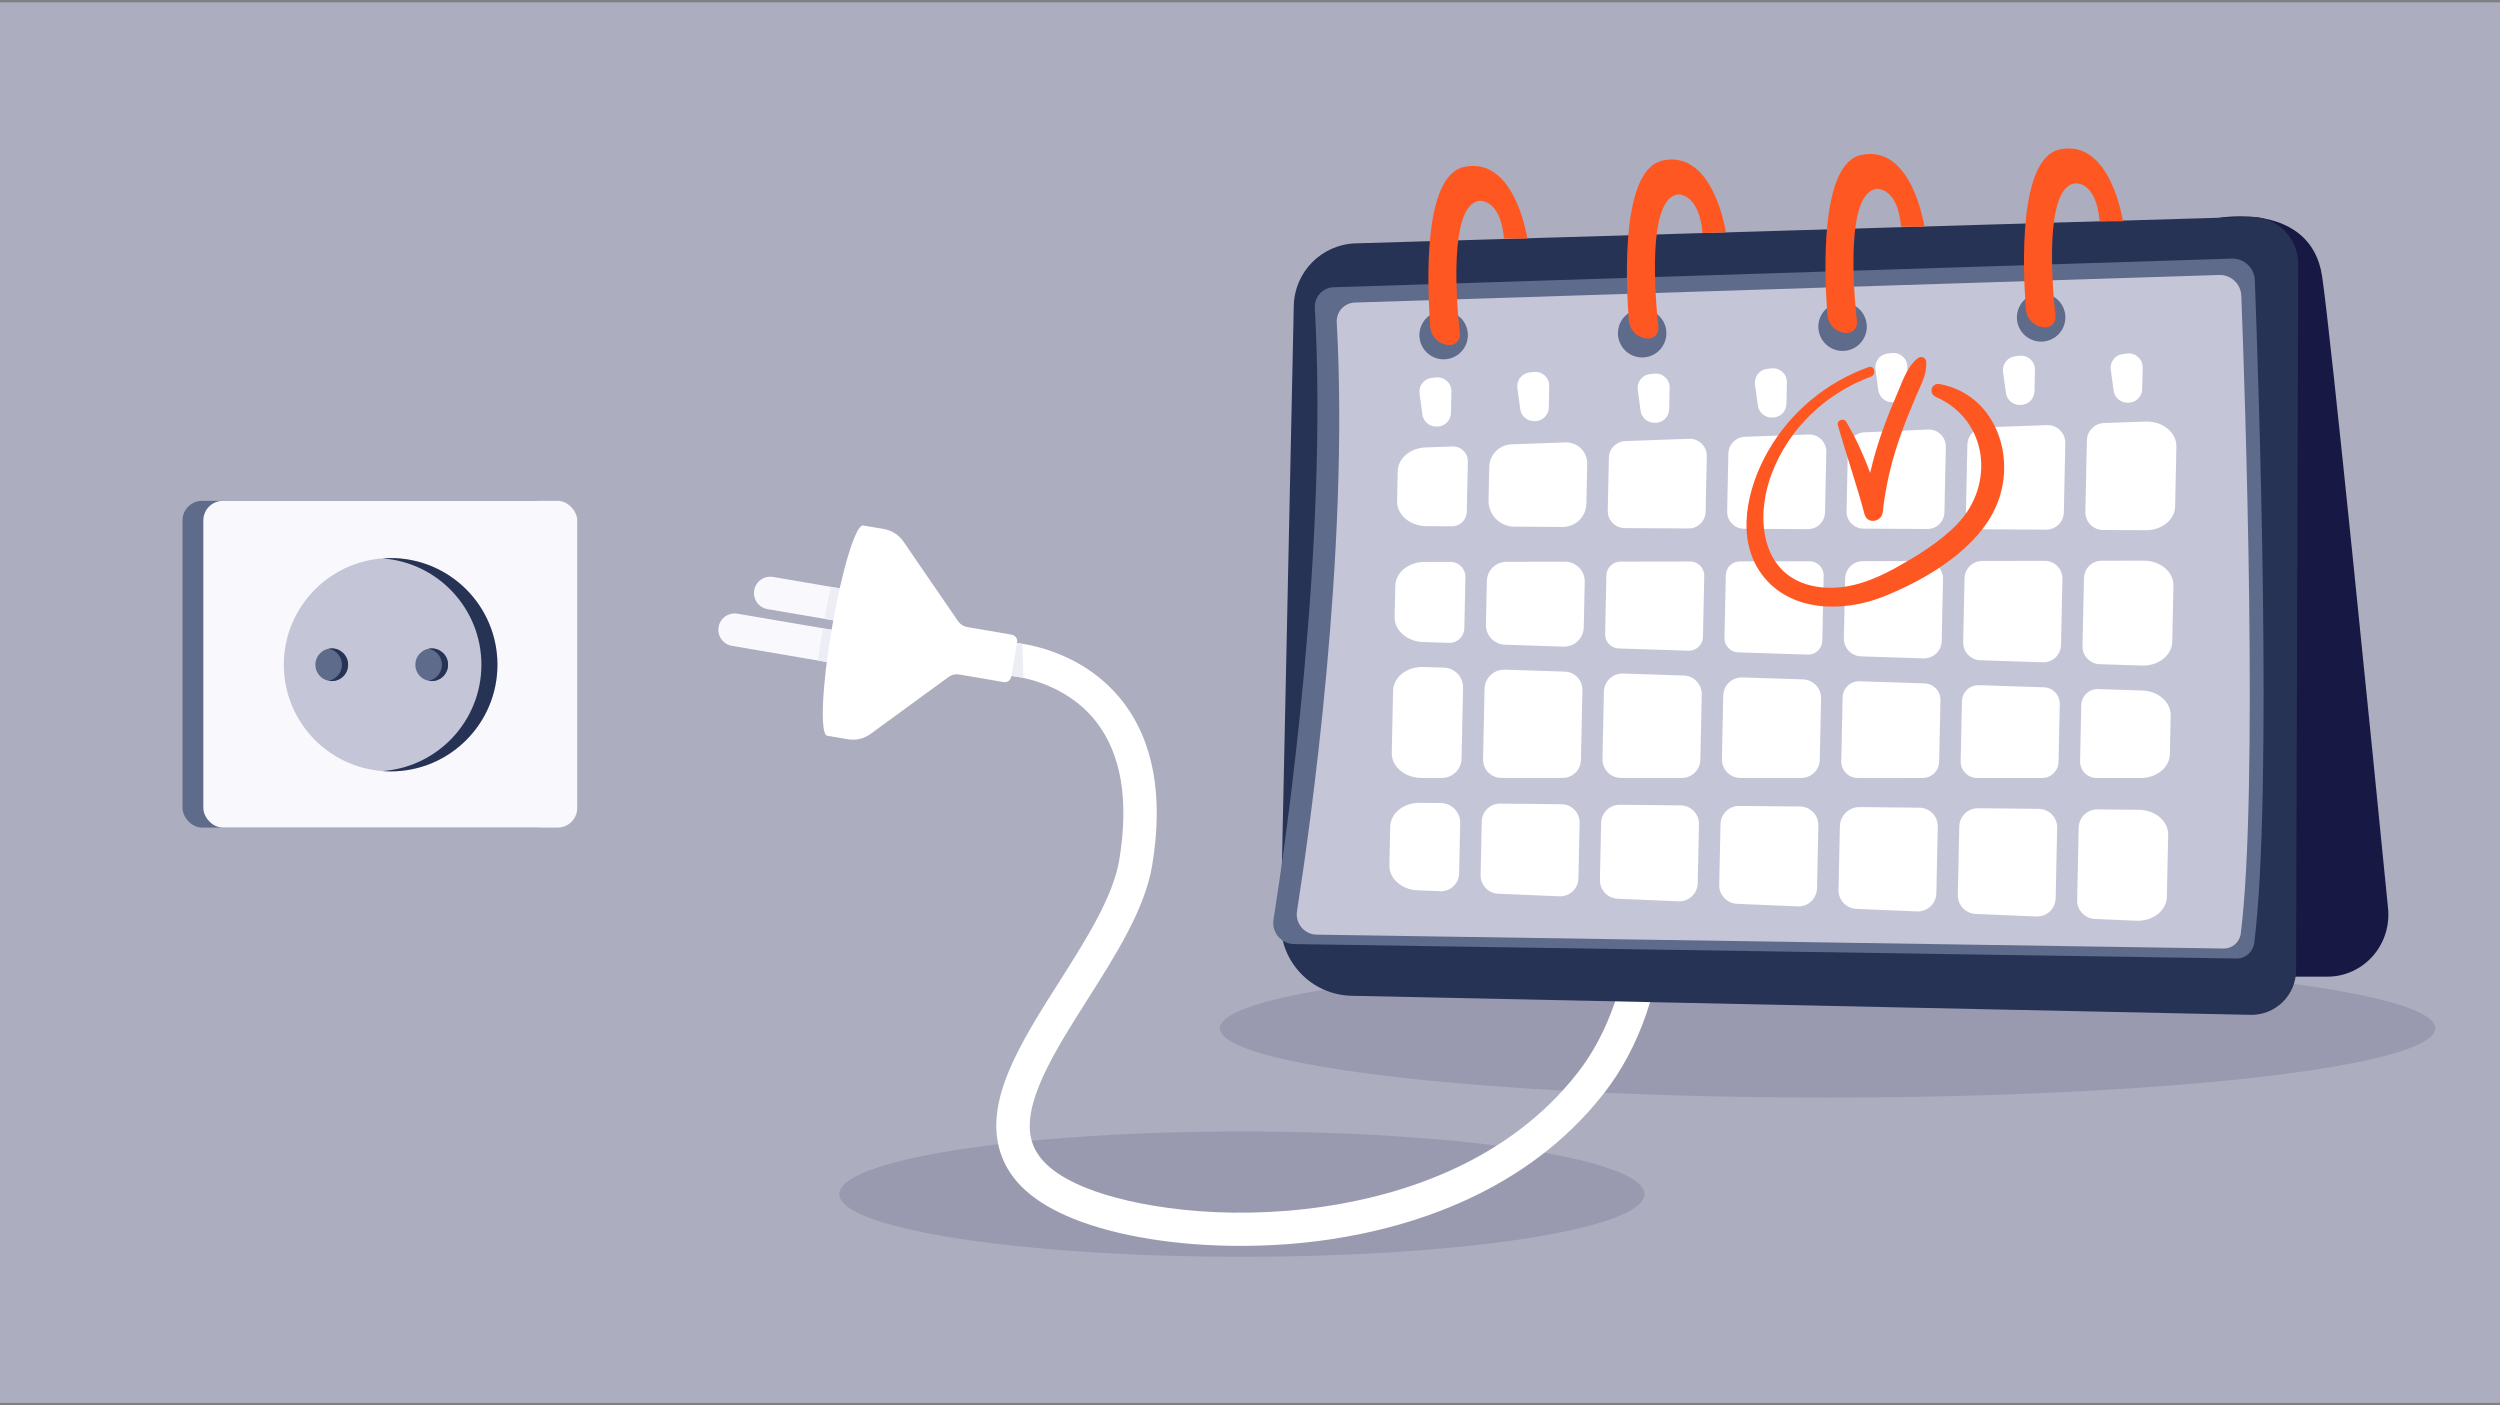 <?xml version="1.0" encoding="UTF-8"?>
<svg id="Layer_1" xmlns="http://www.w3.org/2000/svg" version="1.1" viewBox="0 0 1071 602">
  <rect x="0" y="0" width="1071" height="602" fill="#808080" stroke="none"/>
  <!-- Generator: Adobe Illustrator 29.6.1, SVG Export Plug-In . SVG Version: 2.1.1 Build 9)  -->
  <defs>
    <style>
      .st0 {
        fill: #acadbe;
      }

      .st1 {
        fill: #c4c5d7;
      }

      .st2 {
        fill: #171944;
      }

      .st3 {
        fill: #263355;
      }

      .st4 {
        fill: #ecedf5;
      }

      .st5 {
        fill: #ff5722;
      }

      .st6 {
        fill: #999aaf;
      }

      .st7 {
        fill: #ffd1ba;
      }

      .st8 {
        fill: #f9f9fd;
      }

      .st9 {
        fill: #5f6b8a;
      }

      .st10 {
        fill: #fff;
      }
    </style>
  </defs>
  <rect class="st0" x="-13.837" y="1" width="1116.421" height="600"/>
  <ellipse class="st6" cx="782.948" cy="440.524" rx="260.329" ry="29.68"/>
  <g>
    <g>
      <ellipse class="st6" cx="532.03" cy="511.563" rx="172.466" ry="26.845"/>
      <g>
        <rect class="st9" x="78.186" y="214.574" width="160.162" height="139.957" rx="8.36" ry="8.36"/>
        <rect class="st8" x="87.111" y="214.574" width="160.162" height="139.957" rx="8.36" ry="8.36"/>
        <ellipse class="st1" cx="167.34" cy="284.773" rx="45.757" ry="45.691"/>
        <path class="st3" d="M167.34,239.082c-1.156,0-2.299.057-3.433.141,23.665,1.755,42.323,21.47,42.323,45.55s-18.658,43.795-42.323,45.55c1.135.084,2.277.141,3.433.141,25.271,0,45.757-20.457,45.757-45.691s-20.486-45.691-45.757-45.691Z"/>
        <g>
          <path class="st9" d="M149.12,284.773c0,3.862-3.135,6.992-7.002,6.992s-7.002-3.131-7.002-6.992c0-3.862,3.135-6.992,7.002-6.992s7.002,3.131,7.002,6.992Z"/>
          <path class="st9" d="M191.943,284.773c0,3.862-3.135,6.992-7.002,6.992s-7.002-3.131-7.002-6.992c0-3.862,3.135-6.992,7.002-6.992s7.002,3.131,7.002,6.992Z"/>
        </g>
        <g>
          <path class="st3" d="M142.118,277.781c-.449,0-.887.046-1.312.127,3.239.614,5.69,3.452,5.69,6.865,0,3.413-2.45,6.251-5.69,6.865.426.081.863.127,1.312.127,3.867,0,7.002-3.131,7.002-6.992,0-3.862-3.135-6.992-7.002-6.992Z"/>
          <path class="st3" d="M184.941,277.781c-.449,0-.887.046-1.312.127,3.239.614,5.69,3.452,5.69,6.865,0,3.413-2.45,6.251-5.69,6.865.426.081.863.127,1.312.127,3.867,0,7.002-3.131,7.002-6.992,0-3.862-3.135-6.992-7.002-6.992Z"/>
        </g>
      </g>
      <g>
        <path class="st7" d="M365.078,287.637c4.039.894,6.918,3.417,6.428,5.64-.492,2.223-4.167,3.297-8.209,2.405-4.04-.893-6.918-3.417-6.426-5.638.492-2.226,4.167-3.3,8.208-2.406Z"/>
        <path class="st10" d="M698.672,305.591c-10.397-27.233-25.57-51.436-43.879-69.991-19.839-20.105-43.079-33.084-67.251-37.596l3.191,15.334c19.22,4.868,37.733,15.926,53.889,32.299,16.931,17.157,31.004,39.651,40.7,65.05,21.322,55.85,17.578,114.333-9.538,148.991-30.109,38.484-75.622,52.348-108.501,57.203-44.28,6.539-82.57-.195-101.903-7.948-13.051-5.233-20.641-11.642-23.205-19.59-5.087-15.771,9.572-38.875,23.749-61.218,12.082-19.041,24.574-38.73,27.663-57.37,4.923-29.704.585-53.444-12.893-70.56-17.713-22.494-44.558-24.687-45.693-24.769-3.913-.285-7.328,2.659-7.628,6.583-.3,3.924,2.644,7.353,6.566,7.668.218.018,21.923,1.949,35.638,19.501,10.8,13.822,14.134,33.754,9.91,59.241-2.613,15.774-14.315,34.216-25.631,52.051-16.677,26.283-32.428,51.107-25.282,73.26,3.948,12.243,14.247,21.554,31.487,28.466,18.785,7.533,44.624,11.546,71.424,11.546,12.626,0,25.469-.891,37.883-2.724,35.456-5.235,84.651-20.333,117.67-62.535,15.58-19.913,24.609-46.405,26.11-76.609,1.391-27.995-3.615-57.832-14.476-86.283Z"/>
        <path class="st4" d="M433.939,289.678c.06.005,1.778.159,4.515.75l-.511-14.639c-1.681-.261-2.737-.347-2.942-.362-3.913-.285-7.328,2.659-7.628,6.583-.3,3.924,2.644,7.353,6.566,7.668Z"/>
        <g>
          <path class="st8" d="M315.927,262.899c-3.812-.652-7.43,1.906-8.08,5.712-.651,3.807,1.912,7.421,5.724,8.072l46.039,7.87,2.356-13.784-46.039-7.87Z"/>
          <path class="st8" d="M331.181,247.167c-3.812-.652-7.43,1.906-8.08,5.712-.651,3.807,1.912,7.421,5.724,8.072l36.649,6.265,2.356-13.784-36.649-6.265Z"/>
          <path class="st4" d="M350.438,282.985l9.172,1.568,2.356-13.784-9.471-1.619c-.815,4.817-1.502,9.466-2.058,13.835Z"/>
          <path class="st4" d="M353.201,265.118l11.397,1.948c.783-4.857,1.432-9.517,1.942-13.855l-10.568-1.806c-.961,4.261-1.896,8.872-2.771,13.714Z"/>
          <path class="st10" d="M433.431,271.898l-19.03-3.253c-1.617-.276-3.053-1.196-3.981-2.548l-23.373-34.079c-1.964-2.863-5.003-4.809-8.425-5.394l-8.85-1.513c-3.157-.54-9.163,19.187-13.415,44.061-4.252,24.874-5.139,45.475-1.982,46.015l8.85,1.513c3.422.585,6.936-.241,9.739-2.289l33.366-24.381c1.324-.968,2.984-1.358,4.601-1.081l19.03,3.253c1.542.264,3.007-.773,3.27-2.315l2.516-14.717c.264-1.542-.773-3.006-2.315-3.27Z"/>
        </g>
        <path class="st10" d="M586.832,194.598l16.531,6.311c.566.216.877.826.719,1.411l-3.8,14.059c-.164.608-.776.98-1.391.845l-7.701-1.683-4.357-20.942Z"/>
        <polygon class="st10" points="586.832 194.598 589.597 195.654 596.907 216.79 591.19 215.54 586.832 194.598"/>
      </g>
    </g>
    <g>
      <path class="st2" d="M1023.047,389.183c-6.979-70.4-24.445-245.255-28.258-270.813-4.792-32.122-44.154-25.033-44.154-25.033l-8.429,325.06h54.883c7.376,0,14.41-3.18,19.353-8.754,4.944-5.575,7.346-12.986,6.605-20.46Z"/>
      <path class="st3" d="M579.03,426.592c-17.138-.364-30.736-14.552-30.373-31.69l5.598-263.894c.309-14.559,11.973-26.321,26.528-26.754l383.01-11.363c11.39-.338,20.798,8.822,20.763,20.218l-.919,302.572c-.032,10.707-8.842,19.306-19.547,19.078l-385.06-8.168Z"/>
      <g>
        <path class="st9" d="M554.346,404.439c-5.484-.084-9.625-4.996-8.773-10.415,5.651-35.933,23.395-159.534,17.703-262.159-.259-4.68,3.367-8.66,8.052-8.809l384.735-12.273c5.275-.169,9.696,3.951,9.896,9.225,1.636,43.145,7.73,220.819-.243,283.978-.485,3.844-3.791,6.7-7.665,6.64l-403.705-6.188Z"/>
        <path class="st1" d="M564.067,400.398c-5.278-.081-9.263-4.808-8.443-10.022,5.438-34.58,22.514-153.527,17.036-252.287-.25-4.504,3.24-8.334,7.748-8.478l370.248-11.811c5.077-.162,9.331,3.802,9.523,8.878,1.575,41.521,7.439,212.505-.234,273.285-.467,3.699-3.648,6.447-7.376,6.39l-388.503-5.955Z"/>
      </g>
      <path class="st10" d="M791.63,192.356l-.565,26.665c-.087,4.07,3.177,7.422,7.248,7.445l27.351.154c3.982.023,7.246-3.154,7.33-7.136l.595-28.033c.089-4.214-3.402-7.625-7.612-7.438l-27.379,1.214c-3.837.17-6.885,3.288-6.966,7.129Z"/>
      <path class="st10" d="M696.006,226.241l27.35.155c3.982.022,7.246-3.155,7.33-7.136l.506-23.843c.089-4.189-3.363-7.591-7.551-7.441l-27.374.983c-3.862.139-6.946,3.267-7.027,7.131l-.482,22.705c-.086,4.07,3.177,7.422,7.248,7.445Z"/>
      <path class="st10" d="M719.969,345.016l-26.017-.252c-4.358-.043-7.939,3.429-8.032,7.787l-.517,24.364c-.092,4.328,3.293,7.935,7.618,8.118l25.999,1.101c4.456.189,8.196-3.322,8.291-7.781l.535-25.212c.094-4.429-3.448-8.082-7.878-8.125Z"/>
      <path class="st10" d="M676.199,376.328l.505-23.822c.092-4.353-3.389-7.943-7.742-7.985l-26.29-.255c-4.283-.041-7.803,3.371-7.894,7.654l-.487,22.965c-.09,4.253,3.237,7.799,7.488,7.979l26.271,1.112c4.379.185,8.056-3.265,8.149-7.647Z"/>
      <path class="st10" d="M678.481,268.783l.415-19.555c.1-4.722-3.705-8.602-8.428-8.594l-25.105.045c-4.572.008-8.301,3.666-8.398,8.237l-.397,18.688c-.098,4.609,3.531,8.438,8.138,8.589l25.086.821c4.683.153,8.59-3.548,8.689-8.232Z"/>
      <path class="st10" d="M677.275,325.61l.634-29.91c.091-4.282-3.281-7.841-7.562-7.982l-25.675-.84c-4.683-.153-8.59,3.547-8.689,8.232l-.64,30.165c-.093,4.383,3.434,7.985,7.817,7.986l26.295.003c4.254.001,7.729-3.4,7.819-7.654Z"/>
      <path class="st10" d="M747.156,226.531l27.35.154c3.982.023,7.246-3.154,7.33-7.136l.551-25.971c.089-4.189-3.363-7.591-7.551-7.441l-27.374.983c-3.862.139-6.945,3.268-7.027,7.132l-.527,24.833c-.086,4.07,3.177,7.422,7.248,7.445Z"/>
      <path class="st10" d="M728.433,325.483l.594-27.974c.092-4.357-3.338-7.978-7.694-8.121l-26.004-.851c-4.428-.145-8.121,3.354-8.215,7.783l-.612,28.823c-.095,4.459,3.494,8.124,7.954,8.125l26.022.003c4.329 0,7.864-3.46,7.955-7.788Z"/>
      <path class="st10" d="M775.218,240.445l-29.867.054c-3.279.006-5.953,2.628-6.023,5.906l-.57,26.899c-.07,3.305,2.532,6.051,5.836,6.159l29.846.977c3.358.11,6.16-2.544,6.231-5.903l.592-27.93c.072-3.386-2.657-6.168-6.044-6.162Z"/>
      <path class="st10" d="M790.453,247.828l-.544,25.618c-.088,4.154,3.182,7.605,7.335,7.741l26.748.875c4.221.138,7.741-3.197,7.831-7.419l.563-26.542c.09-4.256-3.339-7.753-7.596-7.745l-26.767.049c-4.121.007-7.482,3.304-7.569,7.424Z"/>
      <path class="st10" d="M693.473,277.791l29.846.977c3.358.11,6.159-2.544,6.23-5.903l.555-26.164c.072-3.386-2.657-6.169-6.044-6.162l-29.868.054c-3.279.006-5.953,2.629-6.022,5.907l-.533,25.133c-.07,3.305,2.532,6.051,5.836,6.159Z"/>
      <path class="st10" d="M772.453,291.061l-26.004-.851c-4.427-.145-8.121,3.354-8.215,7.783l-.576,27.155c-.095,4.459,3.494,8.125,7.954,8.125l26.022.003c4.329.001,7.864-3.46,7.955-7.788l.558-26.307c.092-4.357-3.338-7.978-7.694-8.121Z"/>
      <path class="st10" d="M824.472,292.764l-27.825-.911c-3.921-.129-7.191,2.97-7.274,6.892l-.58,27.338c-.084,3.948,3.094,7.195,7.043,7.195l27.844.003c3.833.001,6.964-3.064,7.045-6.896l.561-26.431c.081-3.859-2.956-7.065-6.814-7.191Z"/>
      <path class="st10" d="M648.681,225.621l20.759.117c5.521.031,10.046-4.374,10.163-9.894l.363-17.126c.11-5.175-4.155-9.377-9.327-9.191l-23.102.829c-5.241.188-9.426,4.434-9.537,9.678l-.304,14.303c-.131,6.168,4.815,11.249,10.985,11.284Z"/>
      <path class="st10" d="M625.547,352.613c.099-4.685-3.646-8.548-8.332-8.594l-9.043-.088c-6.873-.067-12.492,4.476-12.613,10.197l-.351,16.556c-.12,5.674,5.215,10.429,12.025,10.717l9.708.411c4.379.186,8.056-3.264,8.149-7.647l.457-21.552Z"/>
      <path class="st10" d="M916.324,346.921l-17.784-.172c-4.362-.042-7.946,3.433-8.038,7.794l-.658,31.021c-.092,4.331,3.296,7.942,7.624,8.125l17.703.749c7.059.299,12.981-4.303,13.106-10.184l.565-26.603c.123-5.833-5.509-10.661-12.517-10.73Z"/>
      <path class="st10" d="M608.89,333.258l8.827.001c4.579 0,8.317-3.659,8.414-8.237l.645-30.406c.098-4.609-3.531-8.439-8.138-8.589l-8.885-.291c-7.005-.229-12.837,4.356-12.961,10.189l-.564,26.602c-.125,5.881,5.597,10.73,12.662,10.731Z"/>
      <path class="st10" d="M609.633,275.047l11.112.364c3.542.116,6.496-2.683,6.571-6.226l.466-21.962c.076-3.572-2.802-6.506-6.374-6.5l-11.221.02c-6.805.012-12.32,4.532-12.44,10.197l-.284,13.383c-.121,5.721,5.301,10.498,12.17,10.722Z"/>
      <path class="st10" d="M919.164,180.6l-17.834.641c-4.018.144-7.225,3.399-7.31,7.418l-.65,30.641c-.09,4.234,3.305,7.721,7.54,7.745l18.363.104c6.849.039,12.431-4.496,12.552-10.197l.544-25.631c.129-6.06-5.934-10.982-13.204-10.721Z"/>
      <path class="st10" d="M771.114,345.512l-26.017-.253c-4.358-.042-7.939,3.43-8.032,7.787l-.552,26.031c-.092,4.328,3.293,7.935,7.618,8.118l25.998,1.1c4.456.189,8.196-3.321,8.291-7.78l.57-26.88c.094-4.429-3.448-8.082-7.878-8.125Z"/>
      <path class="st10" d="M918.414,240.187l-18.076.032c-4.121.008-7.481,3.304-7.569,7.424l-.618,29.149c-.088,4.154,3.182,7.605,7.334,7.741l18.149.594c7.005.229,12.837-4.356,12.961-10.189l.509-24.021c.125-5.89-5.614-10.743-12.691-10.73Z"/>
      <path class="st10" d="M917.755,295.816l-18.867-.617c-3.921-.128-7.191,2.97-7.275,6.892l-.509,24.003c-.084,3.949,3.094,7.195,7.043,7.195l18.957.002c6.816.001,12.348-4.523,12.468-10.197l.351-16.556c.121-5.721-5.3-10.498-12.169-10.723Z"/>
      <path class="st10" d="M840.494,300.418l-.545,25.671c-.084,3.948,3.094,7.195,7.043,7.195l27.844.003c3.833 0,6.964-3.064,7.045-6.897l.525-24.763c.082-3.858-2.956-7.065-6.813-7.191l-27.825-.911c-3.921-.129-7.191,2.97-7.274,6.892Z"/>
      <path class="st10" d="M873.398,346.504l-26.004-.252c-4.362-.042-7.946,3.433-8.038,7.794l-.623,29.353c-.092,4.331,3.296,7.941,7.624,8.125l25.986,1.1c4.46.189,8.203-3.324,8.298-7.787l.641-30.201c.094-4.433-3.451-8.089-7.884-8.132Z"/>
      <path class="st10" d="M611.095,225.408l10.882.061c3.476.02,6.325-2.754,6.399-6.229l.456-21.48c.078-3.657-2.936-6.627-6.591-6.495l-11.526.414c-6.598.237-11.809,4.689-11.925,10.188l-.272,12.812c-.124,5.853,5.546,10.69,12.578,10.73Z"/>
      <path class="st10" d="M822.253,346.008l-25.566-.248c-4.605-.045-8.388,3.623-8.485,8.227l-.578,27.248c-.092,4.331,3.296,7.942,7.625,8.125l25.985,1.1c4.46.189,8.203-3.324,8.298-7.787l.605-28.534c.094-4.433-3.45-8.088-7.884-8.131Z"/>
      <path class="st10" d="M842.825,190.498l-.605,28.513c-.09,4.234,3.305,7.721,7.54,7.745l26.763.151c4.143.023,7.538-3.281,7.626-7.423l.628-29.626c.093-4.358-3.499-7.897-7.855-7.74l-26.787.962c-4.018.145-7.225,3.399-7.31,7.419Z"/>
      <path class="st10" d="M841.611,247.735l-.581,27.384c-.088,4.154,3.182,7.605,7.334,7.741l26.748.875c4.22.138,7.741-3.197,7.83-7.42l.601-28.307c.09-4.256-3.339-7.753-7.596-7.745l-26.767.048c-4.121.007-7.482,3.304-7.569,7.423Z"/>
      <path class="st10" d="M608.126,168.58l1.232,9.03c.395,2.891,2.833,5.066,5.751,5.128l.427.009c3.275.069,5.986-2.529,6.056-5.804l.196-9.243c.076-3.582-3.017-6.413-6.579-6.021l-1.855.204c-3.316.365-5.679,3.392-5.228,6.698Z"/>
      <path class="st10" d="M650.037,166.255l1.232,9.03c.394,2.891,2.833,5.066,5.751,5.128l.427.009c3.275.069,5.986-2.529,6.056-5.804l.196-9.243c.076-3.582-3.017-6.413-6.579-6.021l-1.855.204c-3.316.365-5.679,3.392-5.228,6.697Z"/>
      <path class="st10" d="M701.603,166.965l1.233,9.03c.394,2.891,2.833,5.066,5.751,5.128l.427.009c3.275.07,5.986-2.529,6.056-5.804l.196-9.243c.076-3.582-3.017-6.413-6.579-6.021l-1.855.204c-3.316.365-5.679,3.392-5.228,6.697Z"/>
      <path class="st10" d="M751.844,164.715l1.232,9.029c.395,2.891,2.833,5.066,5.751,5.128l.427.009c3.275.07,5.986-2.529,6.056-5.804l.196-9.243c.076-3.582-3.017-6.413-6.578-6.021l-1.855.204c-3.316.365-5.679,3.392-5.228,6.698Z"/>
      <path class="st10" d="M803.446,158.153l1.232,9.03c.394,2.891,2.834,5.066,5.751,5.128l.427.009c3.275.07,5.986-2.529,6.056-5.804l.196-9.242c.076-3.582-3.017-6.413-6.579-6.022l-1.855.204c-3.316.365-5.679,3.392-5.228,6.697Z"/>
      <path class="st10" d="M858.11,159.313l1.232,9.03c.395,2.891,2.834,5.066,5.751,5.128l.427.009c3.275.07,5.986-2.529,6.056-5.804l.196-9.242c.076-3.582-3.017-6.413-6.579-6.022l-1.855.204c-3.316.365-5.679,3.392-5.228,6.698Z"/>
      <path class="st10" d="M904.25,158.347l1.232,9.03c.394,2.891,2.834,5.066,5.751,5.128l.427.009c3.275.07,5.986-2.529,6.056-5.804l.196-9.243c.076-3.582-3.017-6.413-6.579-6.021l-1.855.204c-3.316.365-5.679,3.392-5.228,6.698Z"/>
      <g>
        <path class="st5" d="M825.206,155.085c-.113-1.951-2.152-2.787-3.654-1.605-4.241,3.34-5.965,8.529-8.054,13.368-2.435,5.639-4.769,11.322-6.843,17.104-2.186,6.096-4.05,12.302-5.469,18.603-2.814-7.527-6.085-14.858-10.233-21.815-1.101-1.847-4.212-.767-3.595,1.427,3.587,12.752,8.002,25.245,11.38,38.062,1.192,4.522,7.377,3.454,7.838-.892,1.258-11.869,4.124-23.224,8.193-34.435,1.935-5.33,4.094-10.576,6.331-15.785,1.982-4.612,4.404-8.911,4.105-14.033Z"/>
        <path class="st5" d="M831.032,164.544c-3.689-.691-5.031,4.032-1.648,5.52,22.385,9.849,25.312,37.601,9.14,54.405-7.48,7.772-17.404,13.805-26.801,18.99-9.531,5.259-20.171,9.277-31.231,8.166-25.637-2.576-29.122-28.669-21.457-48.804,7.372-19.366,23.162-34.317,42.492-41.483,2.497-.926,1.53-4.99-1.03-4.073-18.137,6.504-33.574,19.334-43.137,36.124-8.797,15.444-14.074,37.228-2.559,52.73,11.915,16.042,34.532,16.329,51.572,9.642,18.744-7.356,42.082-21.003,49.544-40.808,7.817-20.747-1.83-46.095-24.886-50.409Z"/>
      </g>
      <circle class="st9" cx="618.452" cy="143.556" r="10.381" transform="translate(-15.064 185.377) rotate(-16.845)"/>
      <circle class="st9" cx="703.506" cy="142.757" r="10.381" transform="translate(49.321 438.294) rotate(-35.783)"/>
      <circle class="st9" cx="789.359" cy="139.962" r="10.381" transform="translate(-11.04 185.102) rotate(-13.283)"/>
      <circle class="st9" cx="874.414" cy="135.969" r="10.381" transform="translate(541.183 955.752) rotate(-76.717)"/>
      <g>
        <path class="st5" d="M882.309,64.037c-17.469,3.811-15.821,49.77-14.415,68.428.331,4.391,3.988,7.778,8.391,7.778,1.222,0,2.387-.526,3.204-1.436.817-.91,1.207-2.127,1.077-3.342-1.509-14.102-4.72-54.715,8.141-56.886,0,0,9.225-1.632,10.777,16.237h9.98s-5.191-35.57-27.154-30.778Z"/>
        <path class="st5" d="M797.255,66.4c-17.469,3.811-15.821,49.786-14.415,68.445.331,4.391,3.988,7.786,8.391,7.786,1.222,0,2.387-.522,3.204-1.432.817-.91,1.207-2.125,1.077-3.34-1.509-14.102-4.72-54.746,8.141-56.918,0,0,9.225-1.275,10.777,16.205h9.98s-5.191-35.538-27.154-30.746Z"/>
        <path class="st5" d="M712.2,68.775c-17.469,3.811-15.821,49.797-14.415,68.455.331,4.391,3.988,7.791,8.391,7.791,1.222,0,2.387-.52,3.204-1.429.817-.91,1.207-2.123,1.077-3.339-1.509-14.102-4.72-54.767,8.141-56.938,0,0,9.221-1.038,10.773,16.531l9.984-.347s-5.191-35.516-27.154-30.724Z"/>
        <path class="st5" d="M627.146,71.521c-17.469,3.811-15.821,49.821-14.415,68.48.331,4.391,3.988,7.803,8.391,7.803,1.222,0,2.387-.513,3.204-1.423.816-.91,1.207-2.12,1.077-3.336-1.509-14.102-4.72-54.814,8.141-56.986,0,0,9.225-1.344,10.777,16.137h9.98s-5.191-35.467-27.154-30.675Z"/>
      </g>
    </g>
  </g>
</svg>